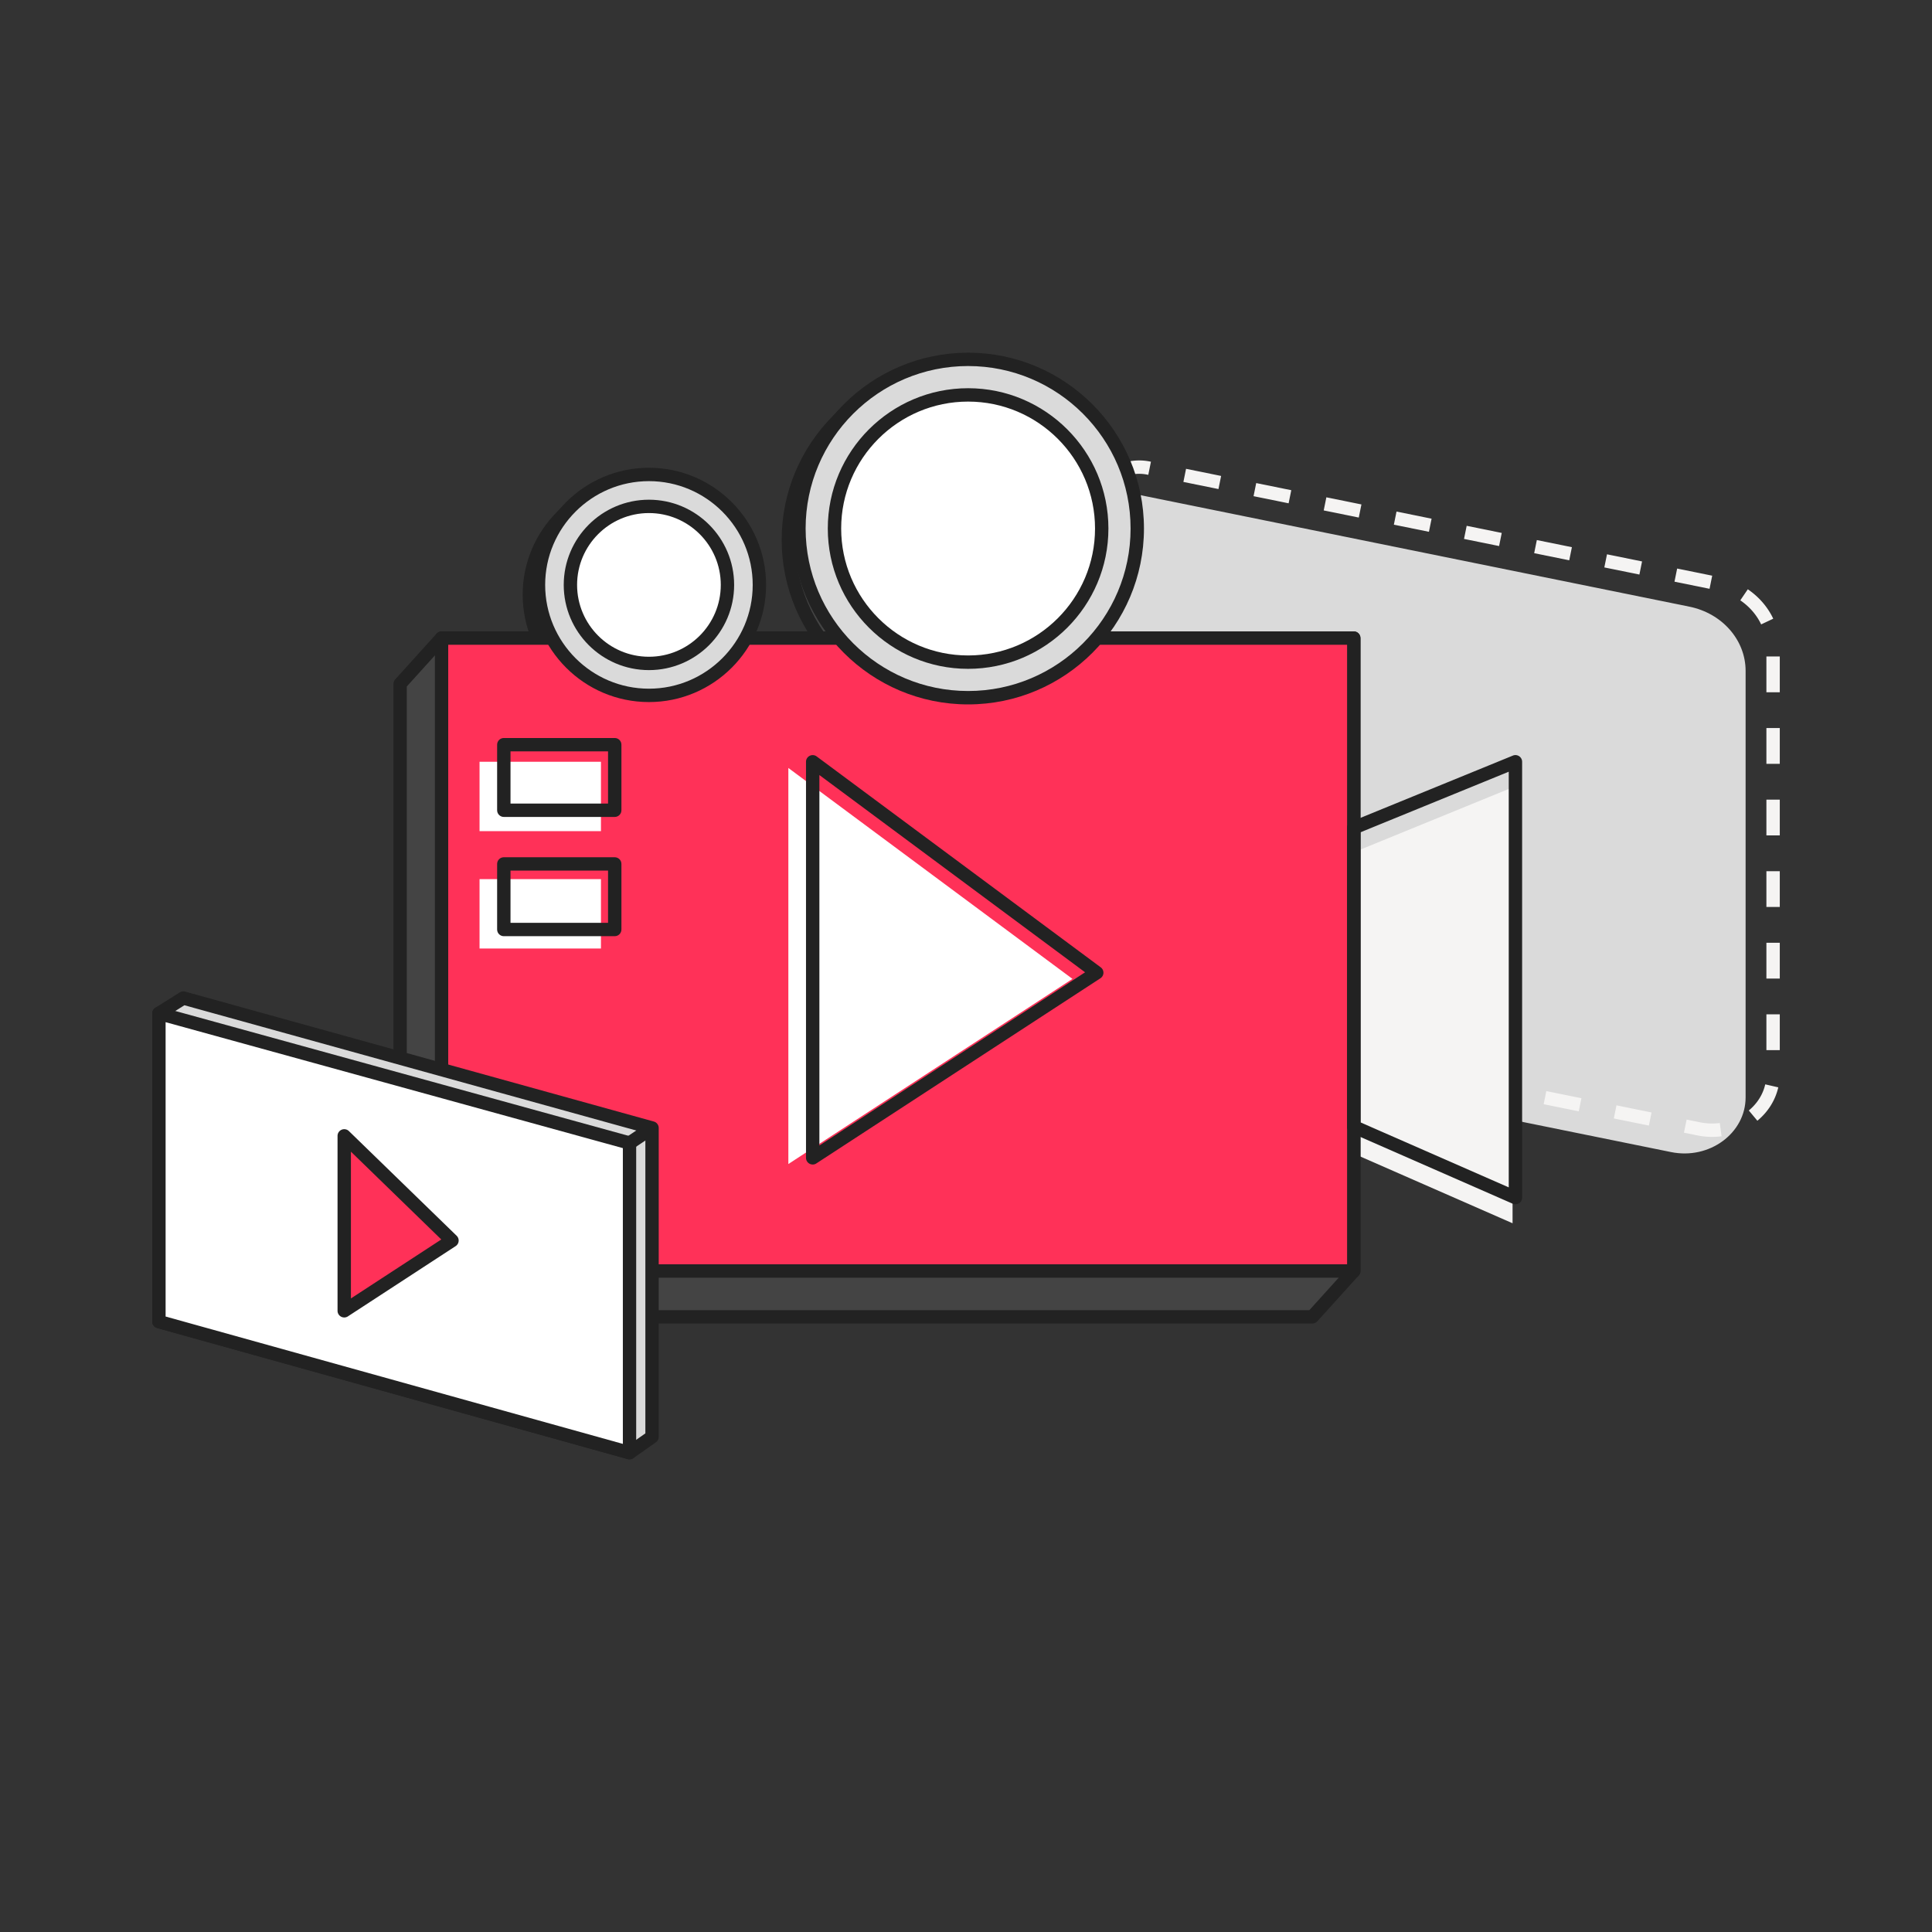 <svg xmlns="http://www.w3.org/2000/svg" width="400" height="400" fill="none" viewBox="0 0 400 400"><rect x="0" y="0" width="400" height="400" fill="#333333" stroke="none"/><path fill="#DADADA" d="M241.565 217.32 346 238.53c7.91 1.605 15.41-3.91 15.41-11.33v-88.3c0-6.39-4.845-11.92-11.655-13.3l-117.64-23.895c-5.58-1.135-10.875 2.755-10.875 7.995v84.42c0 11.14 8.45 20.785 20.32 23.195l.005.005Z"/><path fill="#F5F4F3" d="M354.46 235.384a15.35 15.35 0 0 1-3.045-.31l-2.77-.56.55-2.715 2.77.56c1.375.28 2.775.325 4.1.15l.37 2.745c-.645.085-1.31.13-1.975.13Zm-13.075-2.345-7.26-1.475.55-2.715 7.26 1.475-.55 2.715Zm22.46-1-1.77-2.125c1.745-1.455 2.925-3.325 3.4-5.41l2.7.62c-.615 2.68-2.115 5.075-4.33 6.915Zm-36.98-1.95-7.265-1.475.55-2.715 7.265 1.475-.55 2.715Zm-14.525-2.95-7.26-1.475.55-2.715 7.26 1.475-.55 2.715Zm-14.525-2.95-7.26-1.475.55-2.715 7.26 1.475-.55 2.715Zm-14.525-2.95-7.26-1.475.55-2.715 7.26 1.475-.55 2.715Zm-14.525-2.95-7.26-1.475.55-2.715 7.26 1.475-.55 2.715Zm99.72-.87h-2.77v-7.41h2.77v7.41Zm-114.24-2.08-7.26-1.475.185-1.375.305-1.35 7.325 1.485-.55 2.715h-.005Zm-14.68-4.065a27.328 27.328 0 0 1-6.35-4.495l1.91-2.005c1.68 1.6 3.595 2.96 5.705 4.04l-1.265 2.46Zm128.92-8.675h-2.77v-7.41h2.77v7.41Zm-140.03-2.005a23.553 23.553 0 0 1-2.575-7.395l2.73-.46c.385 2.27 1.15 4.47 2.28 6.53l-2.43 1.325h-.005Zm140.03-12.815h-2.77v-7.41h2.77v7.41Zm-140.165-2.2h-2.77v-7.41h2.77v7.41Zm140.165-12.615h-2.77v-7.41h2.77v7.41Zm-140.165-2.2h-2.77v-7.41h2.77v7.41Zm140.165-12.62h-2.77v-7.41h2.77v7.41Zm-140.165-2.2h-2.77v-7.41h2.77v7.41Zm140.165-12.62h-2.77v-7.41h2.77v7.41Zm-140.165-2.2h-2.77v-7.41h2.77v7.41Zm136.31-11.845c-.93-1.97-2.425-3.695-4.32-4.985l1.555-2.29c2.3 1.565 4.125 3.675 5.265 6.09l-2.5 1.18v.005Zm-136.31-2.975h-2.77v-7.41h2.77v7.41Zm125.625-4.4-7.26-1.475.55-2.715 7.26 1.475-.55 2.715Zm-14.525-2.95-7.26-1.475.55-2.715 7.26 1.475-.55 2.715Zm-14.525-2.95-7.26-1.475.55-2.715 7.26 1.475-.55 2.715Zm-14.525-2.95-7.26-1.475.55-2.715 7.26 1.475-.55 2.715Zm-82.055-1.57h-2.77v-6.59c0-.33.02-.65.05-.965l2.755.295c-.025.22-.035.445-.035.67v6.59Zm67.53-1.38-7.26-1.475.55-2.715 7.26 1.475-.55 2.715Zm-14.525-2.95-7.26-1.475.55-2.715 7.26 1.475-.55 2.715Zm-14.525-2.95-7.26-1.475.55-2.715 7.26 1.475-.55 2.715Zm-14.525-2.95-7.26-1.475.55-2.715 7.26 1.475-.55 2.715Zm-20.66-1.98-1.45-2.355c2.325-1.425 5.185-1.92 7.91-1.37l.22.045-.55 2.715-.225-.045c-2.045-.415-4.185-.05-5.915 1.015l.01-.005Z"/><path fill="#F5F4F3" d="m313.16 253.264-33.47-14.675v-61.89l33.47-13.675v90.24Z"/><path fill="#444" d="M271.705 272.634H82.84v-131.04l8.58-9.485h188.865v131.04l-8.58 9.485Z"/><path fill="#222" d="M271.705 274.02H82.84c-.765 0-1.385-.62-1.385-1.385v-131.04c0-.345.125-.675.36-.93l8.58-9.485c.26-.29.635-.455 1.025-.455h188.865c.765 0 1.385.62 1.385 1.385v131.04c0 .345-.125.675-.36.93l-8.58 9.485c-.26.29-.635.455-1.025.455Zm-187.48-2.77H271.09l7.81-8.635v-129.12H92.03l-7.81 8.635v129.12h.005Z"/><path fill="#444" d="M132.47 145.984c12.63 0 22.87-10.239 22.87-22.87s-10.24-22.87-22.87-22.87c-12.631 0-22.87 10.239-22.87 22.87s10.239 22.87 22.87 22.87Z"/><path fill="#222" d="M132.47 147.369c-13.375 0-24.255-10.88-24.255-24.255 0-13.375 10.88-24.255 24.255-24.255 13.375 0 24.255 10.88 24.255 24.255 0 13.375-10.88 24.255-24.255 24.255Zm0-45.74c-11.845 0-21.485 9.64-21.485 21.485 0 11.845 9.64 21.485 21.485 21.485 11.845 0 21.485-9.64 21.485-21.485 0-11.845-9.64-21.485-21.485-21.485Z"/><path fill="#444" d="M198.245 146.789c19.343 0 35.025-15.681 35.025-35.025 0-19.343-15.682-35.025-35.025-35.025-19.344 0-35.025 15.681-35.025 35.025s15.681 35.025 35.025 35.025Z"/><path fill="#222" d="M198.245 148.179c-20.075 0-36.41-16.335-36.41-36.41 0-20.075 16.335-36.41 36.41-36.41 20.075 0 36.41 16.335 36.41 36.41 0 20.075-16.335 36.41-36.41 36.41Zm0-70.055c-18.55 0-33.64 15.09-33.64 33.64s15.09 33.64 33.64 33.64 33.64-15.09 33.64-33.64-15.09-33.64-33.64-33.64Z"/><path fill="#FF3158" d="M280.284 132.109H91.419v131.04h188.865v-131.04Z"/><path fill="#222" d="M280.285 264.53H91.42c-.765 0-1.385-.62-1.385-1.385V132.11c0-.765.62-1.385 1.385-1.385h188.865c.765 0 1.385.62 1.385 1.385v131.04c0 .765-.62 1.385-1.385 1.385v-.005Zm-187.48-2.77H278.9V133.495H92.8v128.27l.005-.005Z"/><path fill="#222" d="M313.755 249.339c-.19 0-.38-.04-.555-.115l-33.47-14.675c-.505-.22-.83-.72-.83-1.27v-61.885c0-.56.34-1.07.86-1.28l33.47-13.68a1.387 1.387 0 0 1 1.91 1.28v90.24c0 .465-.235.905-.625 1.16-.23.15-.49.225-.755.225h-.005Zm-32.085-16.965 30.7 13.46v-86.06l-30.7 12.545v60.055Z"/><path fill="#fff" d="M163.22 159v82l58.82-38.335L163.22 159Z"/><path fill="#222" d="M168.26 241.099c-.225 0-.455-.055-.66-.165a1.385 1.385 0 0 1-.725-1.215v-82a1.382 1.382 0 0 1 2.205-1.11l58.815 43.665c.365.27.57.7.56 1.155-.015.455-.25.87-.63 1.115l-58.815 38.335c-.23.15-.49.225-.755.225l.005-.005Zm1.385-80.635v76.695l55.01-35.855-55.01-40.84Z"/><path fill="#DADADA" d="M134.355 143.969c12.631 0 22.87-10.239 22.87-22.87 0-12.63-10.239-22.87-22.87-22.87s-22.87 10.24-22.87 22.87c0 12.631 10.239 22.87 22.87 22.87Z"/><path fill="#222" d="M134.355 145.355c-13.375 0-24.255-10.88-24.255-24.255 0-13.375 10.88-24.255 24.255-24.255 13.375 0 24.255 10.88 24.255 24.255 0 13.375-10.88 24.255-24.255 24.255Zm0-45.74c-11.845 0-21.485 9.64-21.485 21.485 0 11.845 9.64 21.485 21.485 21.485 11.845 0 21.485-9.64 21.485-21.485 0-11.845-9.64-21.485-21.485-21.485Z"/><path fill="#DADADA" d="M200.435 144.454c19.344 0 35.025-15.681 35.025-35.025s-15.681-35.025-35.025-35.025-35.025 15.681-35.025 35.025 15.681 35.025 35.025 35.025Z"/><path fill="#222" d="M200.435 145.84c-20.075 0-36.41-16.335-36.41-36.41 0-20.076 16.335-36.41 36.41-36.41 20.075 0 36.41 16.335 36.41 36.41 0 20.075-16.335 36.41-36.41 36.41Zm0-70.056c-18.55 0-33.64 15.09-33.64 33.641 0 18.55 15.09 33.64 33.64 33.64s33.64-15.09 33.64-33.64-15.09-33.64-33.64-33.64Z"/><path fill="#fff" d="M200.435 137.095c15.278 0 27.665-12.386 27.665-27.665 0-15.28-12.387-27.665-27.665-27.665-15.279 0-27.665 12.386-27.665 27.665s12.386 27.665 27.665 27.665Z"/><path fill="#222" d="M200.435 138.475c-16.015 0-29.05-13.03-29.05-29.05 0-16.02 13.03-29.05 29.05-29.05 16.02 0 29.05 13.03 29.05 29.05 0 16.02-13.03 29.05-29.05 29.05Zm0-55.33c-14.49 0-26.28 11.79-26.28 26.28 0 14.49 11.79 26.28 26.28 26.28 14.49 0 26.28-11.79 26.28-26.28 0-14.49-11.79-26.28-26.28-26.28Z"/><path fill="#fff" d="M134.355 137.359c8.98 0 16.26-7.28 16.26-16.26s-7.28-16.26-16.26-16.26-16.26 7.28-16.26 16.26 7.28 16.26 16.26 16.26Z"/><path fill="#222" d="M134.355 138.739c-9.73 0-17.64-7.915-17.64-17.64 0-9.725 7.915-17.64 17.64-17.64 9.725 0 17.64 7.915 17.64 17.64 0 9.725-7.915 17.64-17.64 17.64Zm0-32.515c-8.2 0-14.875 6.67-14.875 14.875s6.67 14.875 14.875 14.875 14.875-6.67 14.875-14.875-6.67-14.875-14.875-14.875Z"/><path fill="#fff" d="M124.42 182.015H99.285v14.365h25.135v-14.365Z"/><path fill="#222" d="M127.275 193.829H104.31c-.765 0-1.385-.62-1.385-1.385v-13.575c0-.765.62-1.385 1.385-1.385h22.965c.765 0 1.385.62 1.385 1.385v13.575c0 .765-.62 1.385-1.385 1.385Zm-21.58-2.77h20.195v-10.81h-20.195v10.81Z"/><path fill="#fff" d="M124.42 157.715H99.285v14.365h25.135v-14.365Z"/><path fill="#222" d="M127.275 169.14H104.31c-.765 0-1.385-.62-1.385-1.385V154.18c0-.765.62-1.385 1.385-1.385h22.965c.765 0 1.385.62 1.385 1.385v13.575c0 .765-.62 1.385-1.385 1.385Zm-21.58-2.77h20.195v-10.81h-20.195v10.81Z"/><path fill="#DADADA" d="m32.9 273.621 97.435 27.14 4.665-3.275v-63.96l-97.04-26.895-5.06 3.18v63.81Z"/><path fill="#222" d="M130.336 302.146a1.32 1.32 0 0 1-.37-.05l-97.435-27.14a1.382 1.382 0 0 1-1.015-1.335v-63.81c0-.475.245-.92.65-1.17l5.06-3.18c.33-.205.73-.265 1.105-.16l97.035 26.9c.6.165 1.015.71 1.015 1.335v63.955c0 .45-.22.875-.59 1.13l-4.66 3.275c-.235.165-.515.25-.795.25Zm-96.05-29.575 95.79 26.68 3.54-2.485v-62.185l-95.435-26.455-3.895 2.45v61.995Z"/><path fill="#fff" d="m32.9 273.621 97.435 27.14v-64.11L32.9 209.811v63.81Z"/><path fill="#222" d="M130.336 302.146a1.32 1.32 0 0 1-.37-.05l-97.435-27.14a1.382 1.382 0 0 1-1.015-1.335v-63.81c0-.43.2-.84.545-1.1.345-.26.79-.35 1.205-.235l97.435 26.84c.6.165 1.015.71 1.015 1.335v64.11c0 .435-.2.84-.545 1.1-.245.185-.54.28-.835.28v.005Zm-96.05-29.575 94.67 26.37v-61.235l-94.67-26.08v60.945Z"/><path fill="#FF3158" d="M71.27 235.166v36.215l22.305-14.545-22.306-21.67Z"/><path fill="#222" d="M71.27 272.766c-.225 0-.455-.055-.66-.165a1.385 1.385 0 0 1-.725-1.215v-36.215a1.387 1.387 0 0 1 2.35-.995l22.305 21.67c.3.295.455.71.415 1.125-.04.42-.27.795-.62 1.025L72.03 272.541c-.23.15-.49.225-.755.225h-.005Zm1.385-34.325v30.385l18.71-12.205-18.71-18.18ZM134.214 232.399l-4.661 3.122 1.542 2.302 4.661-3.123-1.542-2.301Z"/></svg>
